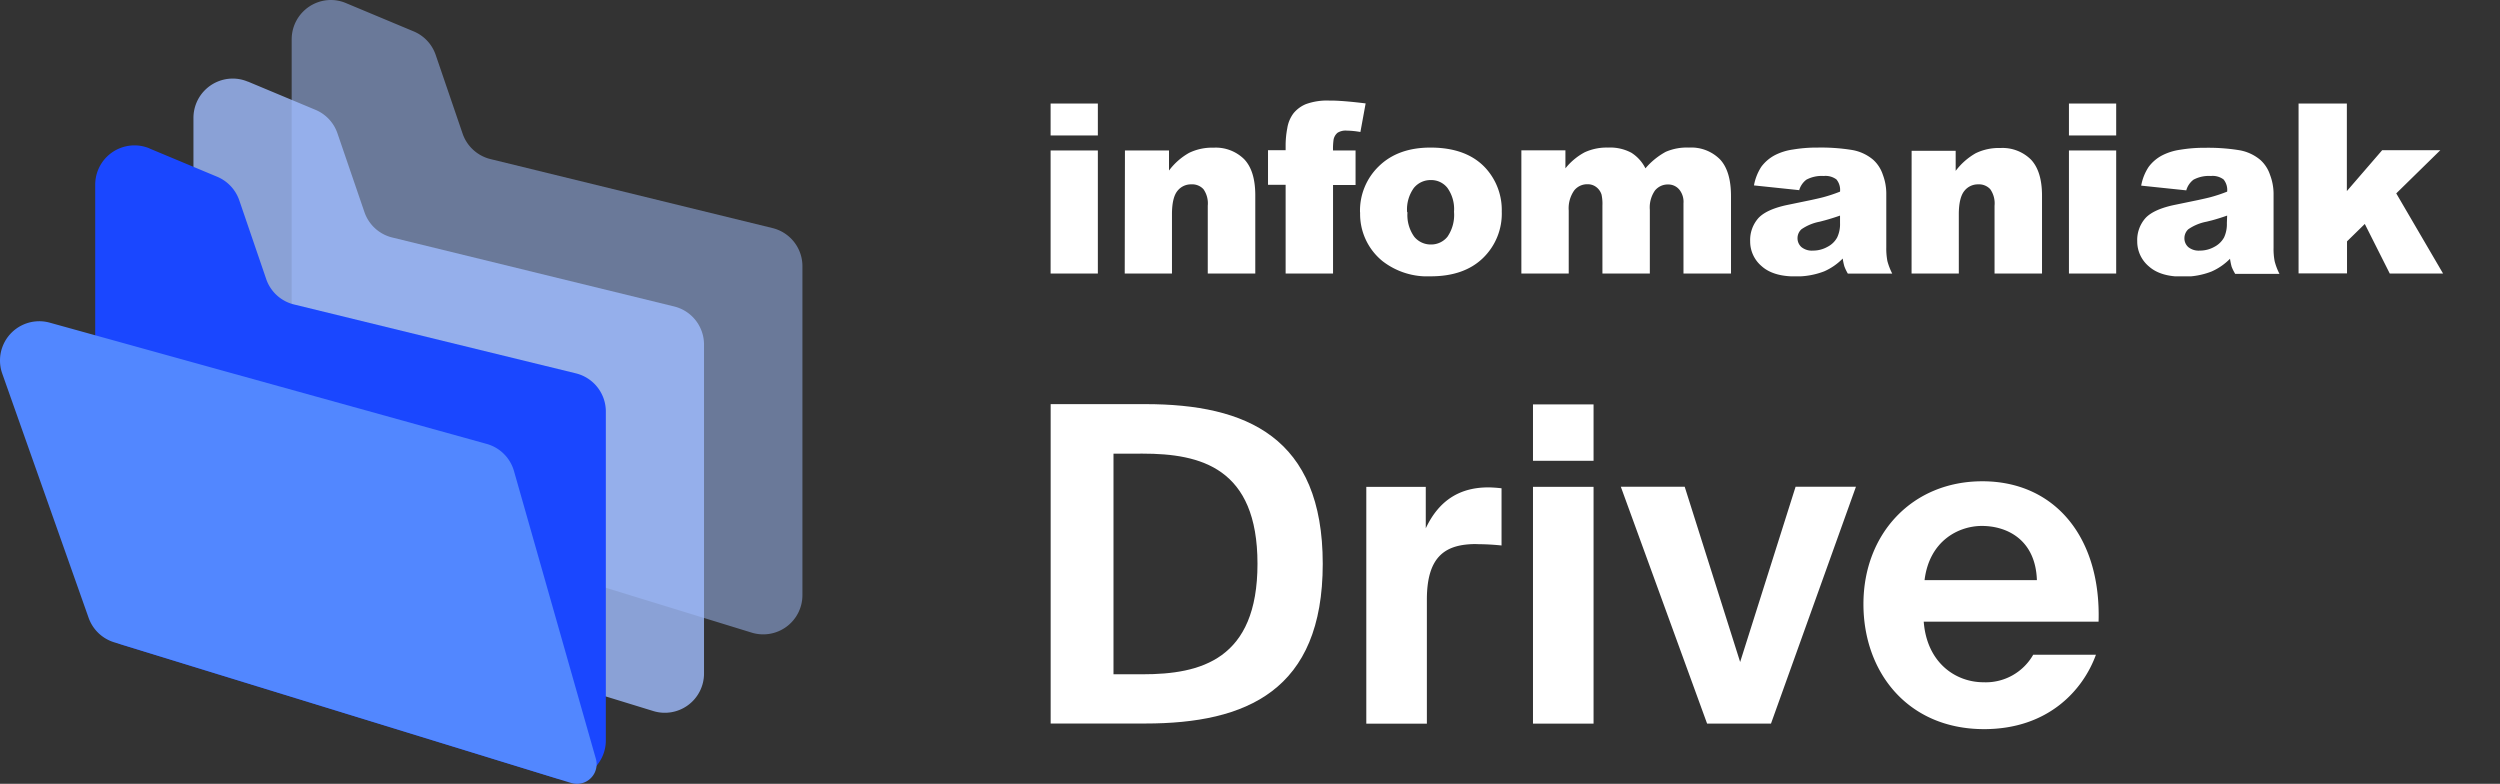 <svg xmlns="http://www.w3.org/2000/svg" xmlns:xlink="http://www.w3.org/1999/xlink" viewBox="0 0 454 142.34" width="100%" height="100%" preserveAspectRatio="none"><rect x="0" y="0" width="454" height="142.34" fill="#333333" stroke="none"/><defs><style>.cls-1{fill:none;}.cls-2{clip-path:url(#clip-path);}.cls-3{clip-path:url(#clip-path-3);}.cls-4{opacity:0.5;}.cls-4,.cls-7{isolation:isolate;}.cls-5{clip-path:url(#clip-path-4);}.cls-6{fill:#a2bfff;}.cls-10,.cls-11,.cls-6,.cls-9{fill-rule:evenodd;}.cls-7{opacity:0.8;}.cls-8{clip-path:url(#clip-path-6);}.cls-9{fill:#a0bdff;}.cls-10{fill:#1a47ff;}.cls-11{fill:#5287ff;}.cls-12{clip-path:url(#clip-path-8);}.cls-13{fill:#fff;}.cls-14{clip-path:url(#clip-path-9);}.cls-15{fill:#d52b1e;}</style><clipPath id="clip-path" transform="translate(-1.28 -3.2)"><rect class="cls-1" width="452.05" height="145.5"/></clipPath><clipPath id="clip-path-3" transform="translate(-1.28 -3.2)"><rect class="cls-1" width="149.28" height="145.5"/></clipPath><clipPath id="clip-path-4" transform="translate(-1.28 -3.2)"><rect class="cls-1" x="54.21" y="3.2" width="92.76" height="115.19"/></clipPath><clipPath id="clip-path-6" transform="translate(-1.28 -3.2)"><rect class="cls-1" x="36.38" y="17.47" width="92.76" height="115.19"/></clipPath><clipPath id="clip-path-8" transform="translate(-1.28 -3.2)"><rect class="cls-1" width="452.05" height="145.5"/></clipPath><clipPath id="clip-path-9" transform="translate(-1.28 -3.2)"><path class="cls-1" d="M192.07,53.38H450.61c.68-7.29,1.44-23.73,1.44-23.73l-20.67-.75V18.44l-239.31-.73Z"/></clipPath></defs><g id="Calque_2"><g id="Calque_1-2"><g id="Illustration_3"><g class="cls-2"><g class="cls-2"><g class="cls-3"><g class="cls-4"><g class="cls-5"><g class="cls-5"><path class="cls-6" d="M64.1,3.76,76.4,8.9a7.12,7.12,0,0,1,4,4.27l4.89,14.3a7.16,7.16,0,0,0,5.06,4.62l51.18,12.52A7.12,7.12,0,0,1,147,51.54v59.72a7.12,7.12,0,0,1-9.23,6.82L59.25,93.93a7.14,7.14,0,0,1-5-6.82V10.34A7.14,7.14,0,0,1,61.35,3.2a7,7,0,0,1,2.75.56" transform="translate(-1.28 -3.2)"/></g></g></g><g class="cls-7"><g class="cls-8"><g class="cls-8"><path class="cls-9" d="M46.26,18l12.3,5.14a7.12,7.12,0,0,1,4,4.27l4.9,14.3a7.12,7.12,0,0,0,5.05,4.62l51.18,12.52a7.12,7.12,0,0,1,5.44,6.93v59.72a7.12,7.12,0,0,1-9.23,6.82L41.41,108.2a7.14,7.14,0,0,1-5-6.82V24.61a7.14,7.14,0,0,1,7.13-7.14,7,7,0,0,1,2.75.56" transform="translate(-1.28 -3.2)"/></g></g></g><path class="cls-10" d="M28.42,30.16,40.73,35.3a7.18,7.18,0,0,1,4,4.27l4.89,14.3a7.12,7.12,0,0,0,5.05,4.62L105.86,71a7.14,7.14,0,0,1,5.44,6.93v59.72a7.13,7.13,0,0,1-9.24,6.82L23.57,120.33a7.14,7.14,0,0,1-5-6.82V36.74a7.14,7.14,0,0,1,7.13-7.14,7,7,0,0,1,2.75.56" transform="translate(-1.28 -3.2)"/><path class="cls-11" d="M10.33,61.8l79.28,22a7.15,7.15,0,0,1,5,4.91L109.49,141a3.57,3.57,0,0,1-4.48,4.39L22,119.84a7.15,7.15,0,0,1-4.63-4.45L1.69,71.05a7.13,7.13,0,0,1,8.64-9.25" transform="translate(-1.28 -3.2)"/></g><g class="cls-12"><path class="cls-13" d="M241.49,105.59c0,23-13.83,29-32.22,29H192.08v-58h17.19c18.39,0,32.22,6,32.22,29m-38-20v40.06h5.28c10.56,0,20.87-2.64,20.87-20.07s-10.31-20-20.87-20Z" transform="translate(-1.28 -3.2)"/><path class="cls-13" d="M269.4,102c-5.44,0-9,2-9,10.07v22.55h-11v-43H260.2v7.52c2.48-5.28,6.4-7.43,11.36-7.43.72,0,1.68.08,2.4.16v10.39a43.53,43.53,0,0,0-4.56-.24" transform="translate(-1.28 -3.2)"/><path class="cls-13" d="M290.67,86.88h-11V76.64h11Zm0,47.73h-11v-43h11Z" transform="translate(-1.28 -3.2)"/><polygon class="cls-13" points="326.08 88.39 337.04 88.39 321.61 131.41 310.01 131.41 294.34 88.39 305.94 88.39 316.01 120.22 326.08 88.39"/><path class="cls-13" d="M361.51,127.1a9.91,9.91,0,0,0,9-5H381.9c-2.32,6.4-8.64,13.51-20.31,13.51-13.83,0-21.91-10.31-21.91-22.71,0-12.79,8.88-22.3,21.59-22.3,13.27,0,21.59,10.31,21.11,25.5H350.63c.56,7.36,5.68,11,10.88,11m9.67-18.55c-.24-7.28-5.35-9.84-10-9.84-4.16,0-9.52,2.64-10.4,9.84Z" transform="translate(-1.28 -3.2)"/></g><g class="cls-14"><path class="cls-13" d="M192.07,22h8.58V27.8h-8.58Zm0,8.52h8.58V52.87h-8.58Zm13.5,0h8v3.65a11.8,11.8,0,0,1,3.63-3.2,9.53,9.53,0,0,1,4.47-.95,7.32,7.32,0,0,1,5.57,2.11c1.34,1.42,2,3.6,2,6.55V52.87h-8.63V40.56a4.48,4.48,0,0,0-.78-3,2.76,2.76,0,0,0-2.19-.88,3.11,3.11,0,0,0-2.53,1.18c-.65.79-1,2.2-1,4.24V52.87h-8.58Zm37.79,0h4.09v6.28h-4.09V52.87h-8.61V36.76h-3.2V30.48h3.2v-1a16.93,16.93,0,0,1,.3-3,6.07,6.07,0,0,1,1.11-2.68,5.72,5.72,0,0,1,2.27-1.69,11.14,11.14,0,0,1,4.3-.64h.74q2.17.06,5.81.51l-.95,5.19a15.72,15.72,0,0,0-2.48-.25,2.77,2.77,0,0,0-1.67.39,2.14,2.14,0,0,0-.72,1.23,11.4,11.4,0,0,0-.1,2m4.9,11.26a11.19,11.19,0,0,1,3.45-8.44Q255.18,30,261.05,30q6.74,0,10.17,3.9A11.29,11.29,0,0,1,274,41.61a11.22,11.22,0,0,1-3.43,8.47q-3.42,3.3-9.48,3.3a13.27,13.27,0,0,1-8.72-2.74,11,11,0,0,1-4.09-8.9m8.6,0a6.77,6.77,0,0,0,1.21,4.43,3.85,3.85,0,0,0,3.05,1.43,3.8,3.8,0,0,0,3-1.41,7,7,0,0,0,1.19-4.53,6.63,6.63,0,0,0-1.2-4.34,3.73,3.73,0,0,0-3-1.42,3.9,3.9,0,0,0-3.1,1.44,6.68,6.68,0,0,0-1.22,4.4m20.75-11.24h8v3.27a11.27,11.27,0,0,1,3.49-2.91,9.53,9.53,0,0,1,4.25-.86,8.15,8.15,0,0,1,4.24.94,7.12,7.12,0,0,1,2.55,2.83,13.07,13.07,0,0,1,3.69-3A9.66,9.66,0,0,1,308,30a7.36,7.36,0,0,1,5.63,2.14q2,2.13,2,6.69V52.87H307V40.12a3.53,3.53,0,0,0-.59-2.26,2.59,2.59,0,0,0-2.15-1.16,3,3,0,0,0-2.44,1.1,5.39,5.39,0,0,0-.93,3.52V52.87h-8.61V40.54a8,8,0,0,0-.16-2,2.72,2.72,0,0,0-.95-1.36,2.5,2.5,0,0,0-1.58-.52,3,3,0,0,0-2.43,1.12,5.64,5.64,0,0,0-1,3.66V52.87h-8.6ZM328,37.73l-8.2-.86a9.27,9.27,0,0,1,1.33-3.38,7.38,7.38,0,0,1,2.52-2.14,10.47,10.47,0,0,1,3.25-1,26.15,26.15,0,0,1,4.47-.35,35.41,35.41,0,0,1,6.2.43,8,8,0,0,1,3.9,1.8,6.31,6.31,0,0,1,1.73,2.69,9.72,9.72,0,0,1,.63,3.32v9.89a12.26,12.26,0,0,0,.2,2.48,11.76,11.76,0,0,0,.88,2.28h-8.06a8.42,8.42,0,0,1-.63-1.31,9.91,9.91,0,0,1-.3-1.43,10.85,10.85,0,0,1-3.35,2.32,13.92,13.92,0,0,1-5.29.93q-4,0-6.08-1.86A5.86,5.86,0,0,1,319.11,47a6,6,0,0,1,1.5-4.2c.93-1,2.58-1.79,5-2.33l4.54-.94c1.05-.23,1.81-.4,2.28-.53a27.3,27.3,0,0,0,3-1,3,3,0,0,0-.65-2.21,3.3,3.3,0,0,0-2.3-.63,5.92,5.92,0,0,0-3.16.67,3.64,3.64,0,0,0-1.33,2m7.44,4.52c-.88.31-1.8.6-2.74.86l-.95.25a8.69,8.69,0,0,0-3.31,1.37,2.17,2.17,0,0,0-.72,1.59,2.14,2.14,0,0,0,.71,1.65,3,3,0,0,0,2.08.64,5.36,5.36,0,0,0,2.66-.69,4.11,4.11,0,0,0,1.75-1.7,5.62,5.62,0,0,0,.52-2.6Zm13-11.77h8v3.65a12,12,0,0,1,3.63-3.2,9.53,9.53,0,0,1,4.47-.95,7.33,7.33,0,0,1,5.58,2.11q2,2.13,2,6.55V52.87h-8.62V40.56a4.48,4.48,0,0,0-.78-3,2.77,2.77,0,0,0-2.2-.88A3.11,3.11,0,0,0,358,37.88c-.64.79-1,2.2-1,4.24V52.87h-8.58ZM377,22h8.58V27.8H377Zm0,8.52h8.58V52.87H377Zm21.32,7.25-8.2-.86a9.09,9.09,0,0,1,1.34-3.38,7.19,7.19,0,0,1,2.52-2.14,10.39,10.39,0,0,1,3.24-1,26.19,26.19,0,0,1,4.48-.35,35.28,35.28,0,0,1,6.19.43,8,8,0,0,1,3.9,1.8,6.31,6.31,0,0,1,1.73,2.69,9.74,9.74,0,0,1,.64,3.32v9.89a11.57,11.57,0,0,0,.2,2.48,11,11,0,0,0,.87,2.28h-8.05l-.29-.53a7.27,7.27,0,0,1-.35-.78,11.93,11.93,0,0,1-.29-1.43,10.77,10.77,0,0,1-3.36,2.32,13.88,13.88,0,0,1-5.29.93c-2.67,0-4.69-.62-6.08-1.86A5.9,5.9,0,0,1,389.4,47a6,6,0,0,1,1.5-4.2c.93-1,2.58-1.79,5-2.33l4.54-.94c1.05-.23,1.81-.4,2.29-.53a27.18,27.18,0,0,0,3-1,3,3,0,0,0-.65-2.21,3.3,3.3,0,0,0-2.3-.63,5.94,5.94,0,0,0-3.16.67,3.69,3.69,0,0,0-1.33,2m7.44,4.52c-.88.31-1.79.6-2.74.86l-1,.25a8.69,8.69,0,0,0-3.31,1.37,2.2,2.2,0,0,0-.71,1.59,2.13,2.13,0,0,0,.7,1.65,3,3,0,0,0,2.08.64,5.37,5.37,0,0,0,2.67-.69,4.23,4.23,0,0,0,1.75-1.7,5.76,5.76,0,0,0,.51-2.6ZM418.7,22h8.77V37.9l6.41-7.42h10.56l-8,7.84,8.5,14.55h-9.68l-4.53-9-3.23,3.16v5.82H418.7Z" transform="translate(-1.28 -3.2)"/><rect class="cls-15" x="432.98" y="2.73" width="21.03" height="21.03"/><rect class="cls-13" x="436.92" y="11.27" width="13.14" height="3.94"/><rect class="cls-13" x="441.52" y="6.68" width="3.94" height="13.14"/></g></g></g></g></g></g></svg>